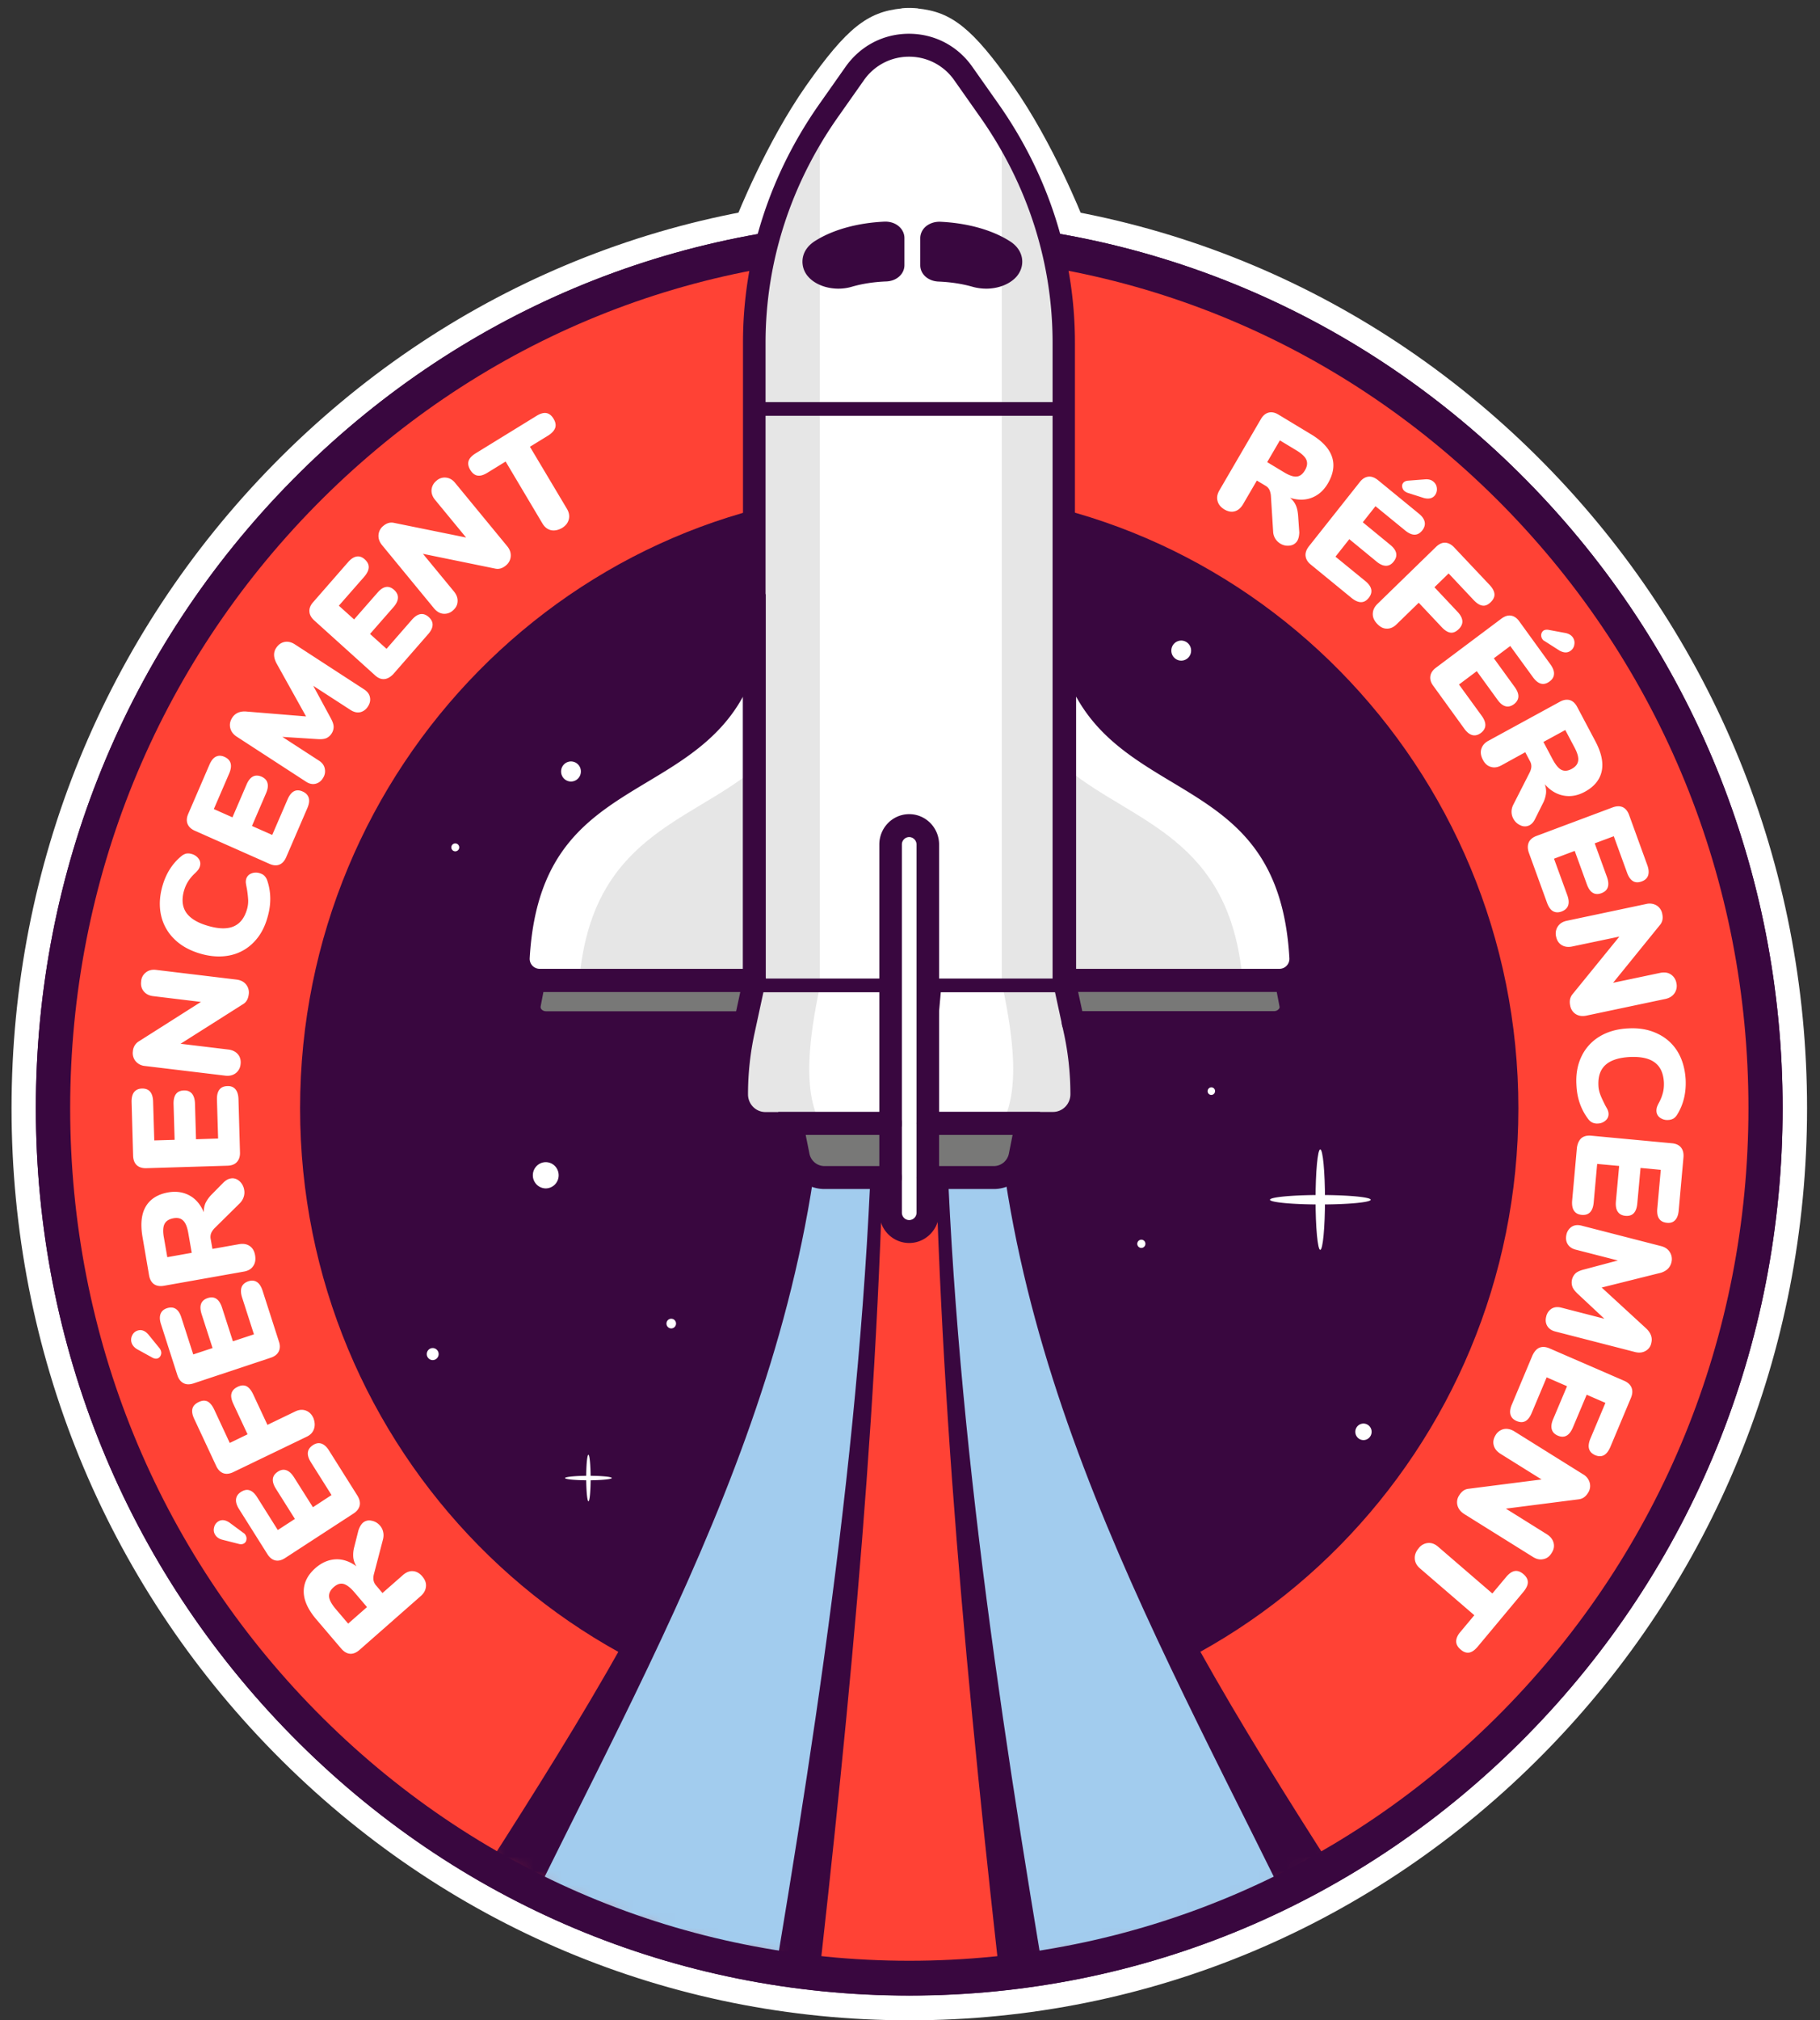 <svg width="128" height="142" fill="none" xmlns="http://www.w3.org/2000/svg"><rect width="100%" height="100%" fill="#333333" stroke="none"/><path d="M76.115 15.23s-2.045-5.183-4.884-9.22C68.393 1.975 66.921.829 64.532.596V10.62l7.264 5.648 4.319-1.038Zm-24.295 0s2.045-5.183 4.884-9.22c2.838-4.036 4.31-5.182 6.699-5.415V10.62l-7.264 5.648-4.319-1.038Z" fill="#fff"/><path d="M63.404.587s.4-.066 1.137 0l.262.681-.147 1.587-1.66.24s-.083-.847-.075-.88c0-.025.483-1.628.483-1.628Z" fill="#fff"/><path d="M63.95 141.128c-16.637 0-32.276-6.578-44.039-18.522C8.15 110.663 1.671 94.782 1.671 77.888c0-16.894 6.478-32.766 18.24-44.718 11.764-11.943 27.403-18.52 44.04-18.52s32.277 6.578 44.039 18.521c11.762 11.944 18.24 27.825 18.24 44.718 0 16.894-6.478 32.775-18.24 44.718-11.762 11.944-27.402 18.522-44.04 18.522Zm0-122.293c-15.54 0-30.141 6.146-41.127 17.3C11.838 47.29 5.785 62.115 5.785 77.898c0 15.772 6.053 30.606 17.038 41.761 10.986 11.154 25.594 17.3 41.128 17.3 15.533 0 30.142-6.146 41.127-17.3 10.985-11.155 17.038-25.989 17.038-41.761 0-15.773-6.053-30.607-17.038-41.762-10.985-11.162-25.586-17.3-41.127-17.3Z" fill="#39073F"/><path d="M63.95 15.52c16.409 0 31.835 6.488 43.434 18.265 11.599 11.778 17.987 27.442 17.987 44.103 0 16.662-6.388 32.326-17.987 44.104-11.599 11.777-27.025 18.264-43.434 18.264-16.408 0-31.835-6.487-43.434-18.264C8.918 110.214 2.521 94.55 2.521 77.888c0-16.66 6.388-32.317 17.995-44.103C32.115 22.008 47.542 15.521 63.95 15.521Zm0 122.302c15.762 0 30.584-6.237 41.733-17.55 11.148-11.32 17.283-26.37 17.283-42.375s-6.143-31.055-17.283-42.376C94.533 24.2 79.713 17.97 63.95 17.97c-15.762 0-30.584 6.238-41.732 17.55C11.068 46.84 4.934 61.89 4.934 77.897c0 16.005 6.143 31.055 17.284 42.375 11.149 11.313 25.97 17.55 41.732 17.55Zm0-124.029c-16.866 0-32.718 6.67-44.644 18.78C7.38 44.682.812 60.778.812 77.896c0 17.126 6.568 33.222 18.494 45.324C31.232 135.331 47.084 142 63.95 142c16.867 0 32.719-6.669 44.645-18.779 11.926-12.11 18.494-28.206 18.494-45.324s-6.568-33.223-18.494-45.325C96.669 20.462 80.817 13.793 63.95 13.793Zm0 122.293c-15.312 0-29.7-6.054-40.53-17.043C12.598 108.055 6.635 93.437 6.635 77.897S12.598 47.739 23.42 36.75c10.822-10.988 25.218-17.043 40.53-17.043 15.312 0 29.7 6.055 40.53 17.043 10.822 10.989 16.785 25.607 16.785 41.147 0 15.548-5.963 30.158-16.785 41.146-10.83 10.989-25.218 17.043-40.53 17.043Z" fill="#fff"/><path fill-rule="evenodd" clip-rule="evenodd" d="M124.113 77.897c0 33.737-26.936 61.08-60.153 61.08-33.226 0-60.161-27.351-60.161-61.08 0-33.73 26.935-61.08 60.161-61.08 33.217-.009 60.153 27.342 60.153 61.08Z" fill="#FF4235"/><path fill-rule="evenodd" clip-rule="evenodd" d="M105.585 77.897c0 23.347-18.641 42.276-41.634 42.276-22.993 0-41.635-18.929-41.635-42.276 0-23.348 18.642-42.276 41.635-42.276s41.634 18.928 41.634 42.276Z" fill="#39073F"/><path d="M63.95 121.394c-23.622 0-42.845-19.51-42.845-43.497S40.328 34.4 63.95 34.4c23.623 0 42.837 19.51 42.837 43.497 0 23.978-19.214 43.497-42.837 43.497Zm0-84.553c-22.297 0-40.431 18.414-40.431 41.056 0 22.641 18.142 41.055 40.431 41.055 22.298 0 40.432-18.422 40.432-41.055 0-22.642-18.134-41.056-40.432-41.056Z" fill="#39073F"/><mask id="a" style="mask-type:alpha" maskUnits="userSpaceOnUse" x="3" y="15" width="122" height="124"><ellipse cx="64.189" cy="77.257" rx="60.529" ry="61.462" fill="#D9D9D9"/></mask><g mask="url(#a)" fill-rule="evenodd" clip-rule="evenodd"><path d="M100.186 141.411c-13.643-21.346-27.344-40.349-29.283-66.487-5.35 0-8.54.1-13.889.1-1.938 26.137-15.148 44.086-29.3 66.387h72.472Z" fill="#39073F"/><path d="M54.062 141.411c3.73-22.052 7.043-44.103 7.394-66.487h-3.443c-1.334 24.834-14.004 44.335-24.302 66.487h20.35Z" fill="#A2CCEE"/><path d="M70.585 141.411c-2.51-22.11-4.67-44.228-4.907-66.487h-3.444c-.245 22.259-2.397 44.377-4.908 66.487h13.26Z" fill="#FF4235"/><path d="M94.184 141.411c-10.306-22.152-22.969-41.662-24.302-66.487h-3.444c.352 22.383 3.665 44.435 7.395 66.487h20.35Z" fill="#A2CCEE"/></g><path d="M63.952 140.264c-16.409 0-31.836-6.486-43.434-18.272C8.918 110.214 2.522 94.55 2.522 77.888c0-16.66 6.389-32.317 17.996-44.103 11.598-11.777 27.025-18.264 43.434-18.264 16.408 0 31.835 6.487 43.433 18.264 11.599 11.778 17.987 27.442 17.987 44.103 0 16.662-6.388 32.326-17.987 44.104-11.598 11.786-27.025 18.272-43.434 18.272Zm0-122.301c-15.763 0-30.584 6.238-41.733 17.55C11.07 46.833 4.935 61.883 4.935 77.888c0 16.006 6.143 31.056 17.284 42.376 11.149 11.321 25.97 17.55 41.733 17.55 15.762 0 30.583-6.237 41.732-17.55 11.149-11.32 17.284-26.37 17.284-42.376 0-16.005-6.143-31.055-17.284-42.375-11.149-11.312-25.97-17.55-41.732-17.55Z" fill="#39073F"/><path d="M25.508 107.041a.682.682 0 0 1 .614-.158c.237.042.442.158.605.349a.965.965 0 0 1 .221.449c.04.166.033.34-.016.531l-.63 2.409a1.106 1.106 0 0 0-.033.449.768.768 0 0 0 .18.365l.45.532 1.44-1.263c.229-.199.458-.291.703-.274.245.017.466.141.654.365.197.233.287.466.262.715-.024.249-.139.473-.368.672l-4.31 3.788c-.222.191-.442.282-.663.266-.221-.017-.425-.142-.614-.357l-1.75-2.052c-.597-.698-.892-1.354-.892-1.968 0-.615.278-1.172.843-1.662.433-.373.9-.573 1.398-.598.5-.025.99.142 1.465.49a1.466 1.466 0 0 1-.221-.622 2.13 2.13 0 0 1 .073-.756l.287-1.138c.082-.241.18-.415.302-.532Zm-1.35 4.286c-.228-.058-.45.017-.686.224-.238.208-.344.432-.328.665.017.232.172.523.45.855l.892 1.047 1.325-1.163-.892-1.047c-.286-.332-.54-.523-.76-.581Zm-6.895-3.438c.066.108.09.216.066.332a.335.335 0 0 1-.164.257c-.09.058-.204.075-.352.042l-1.145-.291c-.245-.058-.425-.174-.531-.349a.635.635 0 0 1-.082-.515.65.65 0 0 1 .286-.423c.23-.15.49-.125.785.066l.99.731a.365.365 0 0 1 .147.15Zm8.033-2.069c-.05.216-.197.407-.442.565l-4.802 3.123c-.245.158-.474.216-.695.166-.212-.05-.4-.199-.556-.448l-1.988-3.156c-.163-.258-.237-.499-.212-.698.024-.208.139-.374.343-.507.434-.282.81-.157 1.145.374l1.448 2.301 1.203-.781-1.334-2.118c-.335-.532-.286-.93.14-1.204.204-.133.4-.166.588-.1.197.067.368.224.54.49l1.334 2.11 1.308-.856-1.448-2.3c-.335-.532-.286-.931.148-1.213.204-.133.4-.166.597-.1.188.067.368.225.531.49l1.988 3.156c.155.25.213.491.164.706Zm-3.215-5.381c-.081.24-.253.423-.523.548l-5.153 2.483c-.262.125-.5.15-.704.075-.204-.075-.376-.249-.499-.515l-1.537-3.29c-.14-.29-.18-.539-.131-.73.049-.191.196-.349.441-.465.238-.116.442-.125.622-.042.172.092.327.274.466.565l1.096 2.351 1.252-.607-1.006-2.15c-.131-.292-.18-.533-.123-.724.049-.199.196-.348.433-.465.238-.116.442-.124.622-.041.172.091.327.274.466.565l1.006 2.151 1.947-.939c.27-.133.524-.15.753-.066.229.083.409.257.531.523.107.282.123.532.041.773ZM11.317 94.94a.423.423 0 0 1-.017.332.364.364 0 0 1-.22.207c-.098.034-.221.017-.352-.05l-1.039-.572c-.229-.125-.368-.283-.433-.474a.685.685 0 0 1 .04-.523.627.627 0 0 1 .385-.34c.253-.084.507 0 .744.265l.777.955a.6.6 0 0 1 .115.2Zm8.286.05c-.098.199-.287.348-.565.44l-5.423 1.802c-.278.091-.515.091-.711-.017-.197-.1-.344-.29-.434-.573l-1.145-3.563c-.098-.29-.106-.54-.033-.73.074-.192.221-.325.45-.4.483-.157.826.059 1.014.657l.835 2.591 1.358-.448-.77-2.384c-.187-.598-.048-.972.434-1.13.23-.075.434-.058.597.05.172.108.303.316.401.606l.769 2.384 1.48-.49-.834-2.591c-.188-.598-.04-.972.442-1.138.229-.075.425-.058.597.05.172.108.303.315.4.606l1.146 3.563c.098.274.09.515-.008.715Zm-3.379-12.16c.221-.041.426.025.614.183.18.166.294.366.335.615.033.174.017.34-.033.498a1.143 1.143 0 0 1-.278.449l-1.758 1.736a1.176 1.176 0 0 0-.254.365.75.75 0 0 0-.033.407l.123.698 1.881-.333c.295-.05.54-.008.745.133.204.141.327.358.376.656.049.3.008.549-.14.756-.138.208-.359.333-.654.382l-5.619.997c-.286.05-.523.008-.703-.116-.18-.133-.295-.34-.344-.632l-.458-2.674c-.155-.905-.082-1.628.23-2.151.31-.523.834-.856 1.57-.989.556-.1 1.063-.024 1.505.216.441.241.777.64 1.006 1.18a1.445 1.445 0 0 1 .122-.656 2.31 2.31 0 0 1 .45-.615l.818-.83c.164-.15.327-.25.5-.275Zm-3.337 2.966c-.164-.167-.4-.225-.695-.167-.311.059-.516.191-.622.4-.106.215-.123.539-.04.97l.236 1.363 1.718-.307-.237-1.362c-.074-.432-.188-.731-.36-.897Zm3.77-4.12c-.147.166-.376.25-.662.257l-5.701.175c-.295.008-.516-.067-.68-.216-.163-.158-.245-.382-.253-.673l-.106-3.746c-.009-.307.049-.548.171-.706.123-.158.303-.249.548-.257.508-.017.778.29.794.922l.082 2.724 1.431-.042-.074-2.508c-.016-.623.221-.947.728-.963.238-.009.426.066.565.224.13.158.204.39.213.698l.073 2.508 1.554-.05-.082-2.724c-.016-.631.23-.947.737-.964.245-.008.425.067.564.225.131.157.205.39.213.697l.106 3.746c.008.282-.065.507-.22.673Zm-6.403-13.323c.196-.158.434-.216.72-.183l5.66.681c.286.034.515.15.67.341a.891.891 0 0 1 .189.698c-.04.324-.172.556-.4.689L12.7 73.362l3.362.406c.286.034.515.15.67.333.156.182.221.423.188.697a.884.884 0 0 1-.343.632c-.196.15-.442.207-.728.174l-5.66-.681a.958.958 0 0 1-.655-.34.894.894 0 0 1-.188-.698.881.881 0 0 1 .4-.681l4.385-2.783-3.362-.407c-.286-.033-.507-.15-.662-.34-.156-.191-.213-.416-.18-.69a.844.844 0 0 1 .327-.63Zm7.591-2.126a3.218 3.218 0 0 1-1.644.914c-.646.14-1.341.108-2.094-.108-.744-.216-1.358-.549-1.832-1.014a3.323 3.323 0 0 1-.94-1.653c-.148-.64-.123-1.328.081-2.06.245-.88.687-1.594 1.333-2.126a.897.897 0 0 1 .336-.182.818.818 0 0 1 .392.025.876.876 0 0 1 .491.332.577.577 0 0 1 .098.507.794.794 0 0 1-.122.265 2.048 2.048 0 0 1-.23.25 2.93 2.93 0 0 0-.498.597c-.123.2-.213.416-.279.64-.171.615-.114 1.13.164 1.536.286.407.793.715 1.546.93.752.217 1.35.225 1.8.026.45-.2.76-.607.932-1.221a2.07 2.07 0 0 0 .074-.631 7.037 7.037 0 0 0-.099-.84 5.525 5.525 0 0 1-.065-.365.783.783 0 0 1 .025-.266.585.585 0 0 1 .343-.382.839.839 0 0 1 .589-.033c.147.042.262.1.344.183a.878.878 0 0 1 .204.332c.27.797.286 1.636.041 2.517-.204.764-.532 1.362-.99 1.827Zm1.807-5.457c-.204.083-.442.066-.712-.058l-5.226-2.317c-.27-.117-.442-.283-.524-.49-.082-.208-.065-.449.058-.723l1.48-3.43c.123-.283.27-.474.45-.565.18-.091.376-.091.605.008.466.208.58.598.336 1.171l-1.08 2.5 1.309.582.99-2.301c.245-.573.605-.756 1.063-.556.22.1.36.249.409.44.057.2.024.44-.099.722l-.99 2.301 1.424.631 1.08-2.5c.245-.573.605-.764 1.071-.548.221.1.36.25.417.44.058.2.025.44-.098.723l-1.48 3.43c-.115.274-.278.457-.483.54Zm.352-15.648c.237-.05.482.008.72.158l4.883 3.173c.229.15.368.332.409.548.049.224 0 .44-.14.656a.88.88 0 0 1-.53.399c-.222.05-.442 0-.672-.141l-2.642-1.711 1.227 2.267c.123.224.197.424.205.59a.846.846 0 0 1-.14.49.85.85 0 0 1-.375.332c-.156.066-.36.083-.614.066l-2.478-.157 2.585 1.677c.22.142.36.333.4.557a.855.855 0 0 1-.13.664.827.827 0 0 1-.524.399c-.221.05-.442 0-.67-.15l-4.884-3.172c-.237-.158-.384-.357-.442-.607-.057-.249-.008-.481.14-.714a.919.919 0 0 1 .416-.357c.18-.075.385-.1.614-.075l4.163.34-2.053-3.687c-.237-.424-.262-.797-.057-1.113.155-.24.352-.382.589-.432Zm7.017 2.608c-.22.017-.442-.074-.654-.274l-4.262-3.845c-.22-.2-.335-.407-.343-.632-.017-.224.073-.448.27-.664l2.445-2.8c.205-.232.401-.365.606-.398.196-.033.392.033.572.2.385.348.368.747-.04 1.22l-1.784 2.035 1.072.964 1.644-1.877c.409-.474.801-.532 1.178-.191.18.166.27.348.261.556-.008.208-.114.424-.319.656l-1.644 1.877 1.162 1.047 1.783-2.043c.409-.465.81-.532 1.194-.183.18.166.27.349.262.548-.008.208-.115.424-.32.656l-2.445 2.8c-.212.215-.417.332-.638.348Zm4.343-14.161c.246.025.467.15.647.374l3.656 4.443c.188.224.27.465.253.714a.9.9 0 0 1-.335.64c-.245.208-.499.282-.76.224l-5.08-1.038 2.176 2.641c.188.224.278.465.261.706-.008.25-.122.457-.335.64a.88.88 0 0 1-.679.224c-.245-.025-.458-.158-.646-.382l-3.656-4.444c-.18-.224-.262-.456-.246-.706a.9.9 0 0 1 .336-.64c.237-.198.482-.273.752-.215l5.072 1.03-2.176-2.641c-.188-.225-.27-.466-.254-.706a.9.9 0 0 1 .335-.632.848.848 0 0 1 .68-.232Zm7.387 3.696c-.245-.059-.441-.208-.597-.465l-2.593-4.361-1.284.79c-.27.165-.499.232-.695.198-.197-.033-.368-.166-.507-.398-.14-.233-.18-.449-.115-.64.066-.19.23-.365.5-.531l4.269-2.625c.27-.166.499-.233.695-.2.196.034.368.167.507.4.14.232.18.448.115.639-.066.19-.23.374-.491.54l-1.284.789 2.6 4.36c.148.25.197.499.132.748-.066.249-.221.448-.483.606-.27.15-.523.2-.769.15Zm52.497.731a.692.692 0 0 1-.531.349.987.987 0 0 1-.68-.141 1.095 1.095 0 0 1-.351-.35 1.047 1.047 0 0 1-.147-.506l-.156-2.483a1.284 1.284 0 0 0-.106-.44.695.695 0 0 0-.286-.291l-.597-.357-.974 1.67c-.155.257-.343.423-.58.49-.238.066-.483.016-.737-.134-.253-.157-.417-.357-.474-.598-.066-.24-.017-.49.139-.755l2.904-4.984c.147-.257.327-.407.548-.465.212-.058.45-.008.695.141l2.298 1.387c.786.474 1.268.997 1.465 1.578.196.582.098 1.196-.278 1.852-.287.499-.671.84-1.138 1.022-.466.183-.981.183-1.537.008.188.15.319.324.409.524.09.199.139.44.163.739l.082 1.17c-.008.234-.049.425-.13.574Zm-.057-4.502c.229-.016.425-.166.58-.432.164-.274.197-.514.107-.739-.09-.216-.327-.44-.695-.664l-1.17-.706-.892 1.528 1.17.706c.368.224.671.332.9.307Zm.629 5.582c-.024-.224.058-.449.238-.681l3.574-4.51c.18-.233.385-.357.606-.382.22-.025.441.058.67.24l2.871 2.351c.238.191.377.39.418.59.041.199-.017.398-.164.59-.319.406-.72.406-1.202.016l-2.094-1.711-.892 1.13 1.922 1.578c.483.39.565.789.246 1.187-.148.192-.328.291-.532.291-.204 0-.425-.091-.663-.29l-1.922-1.579-.973 1.23 2.094 1.71c.482.39.564.798.237 1.197-.155.19-.327.29-.532.29-.204 0-.425-.1-.662-.29l-2.871-2.35c-.221-.175-.344-.383-.368-.607Zm6.97-4.552a.466.466 0 0 1-.172-.29.35.35 0 0 1 .074-.3c.065-.082.171-.132.327-.149l1.178-.091c.253-.025.458.025.613.157a.668.668 0 0 1 .245.466.696.696 0 0 1-.139.498c-.171.216-.425.274-.768.19l-1.17-.373a.89.89 0 0 1-.188-.108Zm-2.242 8.613c.008-.258.115-.482.328-.69l4.114-4.003c.213-.207.425-.307.646-.299.221.009.434.116.638.332l2.478 2.625c.221.233.336.449.352.648.017.2-.073.39-.27.581-.188.183-.384.266-.572.233-.197-.025-.401-.158-.614-.382l-1.767-1.877-.997.971 1.619 1.72c.213.224.327.44.344.648.016.199-.074.398-.262.581-.188.183-.385.266-.573.24-.196-.024-.4-.157-.613-.381l-1.62-1.72-1.554 1.512c-.212.208-.441.316-.695.308-.246 0-.466-.117-.67-.333-.222-.232-.32-.465-.312-.714Zm4.049 4.386c.033-.225.164-.424.401-.598l4.589-3.439c.237-.174.458-.25.678-.216.221.033.418.166.589.407l2.184 3.015c.18.25.27.482.254.681-.008.208-.115.382-.311.523-.409.308-.801.208-1.17-.299l-1.595-2.192-1.153.864 1.464 2.018c.368.506.344.905-.057 1.212-.196.142-.393.191-.581.142-.196-.05-.384-.2-.564-.449l-1.464-2.018-1.252.938 1.595 2.193c.368.507.344.914-.065 1.221-.197.141-.393.191-.589.141-.196-.05-.385-.2-.565-.448l-2.183-3.015c-.172-.224-.238-.457-.205-.681Zm7.885-2.592a.472.472 0 0 1-.09-.324.418.418 0 0 1 .147-.274c.09-.066.205-.083.352-.066l1.162.216c.253.041.441.15.556.307.106.15.147.324.114.507a.626.626 0 0 1-.261.44c-.221.166-.483.158-.794-.017l-1.039-.664a.328.328 0 0 1-.147-.125Zm-.899 13.065a.691.691 0 0 1-.638.017 1.024 1.024 0 0 1-.515-.474 1.002 1.002 0 0 1-.123-.482c0-.174.041-.34.131-.514l1.129-2.218c.082-.158.123-.3.131-.432a.728.728 0 0 0-.098-.399l-.328-.623-1.676.922c-.262.142-.507.183-.745.108-.237-.066-.425-.232-.564-.506-.139-.266-.18-.524-.106-.756.073-.241.237-.432.499-.573l5.022-2.741c.253-.141.491-.175.703-.116.213.066.385.224.524.49l1.268 2.392c.433.814.58 1.52.449 2.118-.13.598-.523 1.08-1.177 1.437-.499.274-.998.365-1.497.274-.499-.092-.941-.358-1.325-.798.081.224.106.449.081.656a2.06 2.06 0 0 1-.237.723l-.523 1.047c-.107.224-.237.365-.385.448Zm2.233-3.887c.205.1.45.083.72-.066.278-.15.425-.341.458-.582.033-.232-.057-.548-.262-.93l-.646-1.221-1.537.839.646 1.22c.212.391.417.64.621.74Zm-2.298 5.099c.09-.199.278-.357.548-.456l5.349-2.002c.27-.1.507-.108.712-.017.196.092.352.283.45.557l1.276 3.513c.106.29.122.532.057.731-.065.191-.213.332-.442.415-.482.183-.826-.025-1.039-.614l-.932-2.559-1.341.499.858 2.359c.213.59.082.971-.392 1.146-.229.083-.426.075-.597-.025-.172-.1-.311-.3-.418-.59l-.858-2.359-1.456.549.932 2.558c.213.59.082.972-.401 1.154-.229.083-.425.075-.605-.025-.172-.1-.311-.299-.417-.59l-1.276-3.513c-.098-.282-.098-.523-.008-.73Zm10.257 10.591c-.139.207-.343.34-.622.407l-5.586 1.179c-.286.058-.532.025-.745-.108a.878.878 0 0 1-.392-.606c-.066-.316-.008-.582.163-.79l3.297-4.052-3.321.697c-.286.058-.532.025-.736-.1-.205-.124-.336-.323-.393-.597a.9.9 0 0 1 .123-.715c.139-.207.352-.34.638-.398l5.586-1.18a.976.976 0 0 1 .728.108.876.876 0 0 1 .393.606c.066.308.008.565-.172.773l-3.288 4.053 3.321-.698c.286-.058.532-.025.736.108a.904.904 0 0 1 .393.598.9.9 0 0 1-.123.715Zm-6.544 4.443a3.257 3.257 0 0 1 1.276-1.395c.564-.34 1.243-.532 2.02-.565.777-.042 1.456.083 2.053.374a3.258 3.258 0 0 1 1.407 1.262c.336.557.524 1.221.565 1.985.04.914-.156 1.728-.598 2.442a.828.828 0 0 1-.261.274.811.811 0 0 1-.377.1.856.856 0 0 1-.564-.158.584.584 0 0 1-.254-.448.828.828 0 0 1 .033-.291 1.68 1.68 0 0 1 .139-.308 3.1 3.1 0 0 0 .287-.73c.057-.225.073-.457.065-.698-.033-.64-.245-1.113-.638-1.404-.393-.299-.982-.423-1.75-.39-.778.041-1.35.224-1.718.556-.368.333-.532.814-.499 1.462.008.216.057.424.131.623.073.2.196.457.351.764.082.15.148.258.172.324a.735.735 0 0 1 .057.258.574.574 0 0 1-.204.473.835.835 0 0 1-.548.216.803.803 0 0 1-.385-.066.82.82 0 0 1-.294-.25c-.507-.672-.785-1.461-.826-2.375-.049-.772.074-1.445.36-2.035Zm-.015 5.756c.171-.141.4-.2.687-.175l5.676.532c.287.025.507.125.646.299.14.175.197.407.172.698l-.335 3.729c-.025.307-.115.54-.254.681-.139.15-.335.208-.572.183-.507-.05-.736-.382-.679-1.005l.245-2.716-1.423-.133-.229 2.5c-.057.623-.335.914-.843.864-.237-.025-.417-.117-.531-.29-.115-.167-.156-.408-.131-.715l.229-2.5-1.546-.142-.245 2.716c-.058.623-.344.914-.851.864-.237-.025-.417-.116-.532-.29-.114-.166-.155-.407-.131-.715l.336-3.729c.049-.29.147-.507.311-.656Zm4.522 14.95c-.212.125-.458.15-.736.083l-5.619-1.445c-.262-.066-.45-.2-.565-.39-.114-.191-.139-.416-.073-.665a.88.88 0 0 1 .376-.548c.188-.116.417-.141.679-.075l3.034.781-1.873-1.752c-.188-.175-.319-.341-.376-.499a.9.9 0 0 1 .229-.947c.123-.108.311-.19.565-.257l2.404-.64-2.977-.764c-.254-.066-.442-.2-.556-.39-.115-.191-.139-.424-.082-.673a.88.88 0 0 1 .376-.548c.188-.116.417-.141.679-.075l5.62 1.445c.278.075.474.216.605.432a.92.92 0 0 1 .098.723.936.936 0 0 1-.286.473 1.253 1.253 0 0 1-.557.266l-4.057 1.013 3.092 2.84c.36.325.491.674.401 1.04a.797.797 0 0 1-.401.572Zm-7.468-.224c.205-.083.442-.067.712.05l5.243 2.275c.27.117.442.283.523.49.082.208.066.449-.049.723l-1.447 3.447c-.123.282-.27.473-.45.573-.18.091-.377.091-.606 0-.474-.208-.58-.598-.343-1.171l1.055-2.508-1.317-.573-.973 2.308c-.246.574-.597.765-1.064.565-.221-.099-.36-.241-.417-.44-.057-.199-.024-.44.098-.723l.974-2.309-1.432-.623-1.055 2.509c-.245.581-.597.764-1.071.556-.221-.1-.36-.24-.418-.44-.057-.2-.024-.44.099-.723l1.447-3.446c.131-.274.287-.457.491-.54Zm.287 14.859c-.246.058-.483.008-.728-.141l-4.859-3.032c-.245-.158-.401-.357-.466-.598a.863.863 0 0 1 .123-.714c.171-.274.384-.432.654-.457l5.137-.656-2.888-1.802c-.245-.158-.409-.349-.474-.59-.066-.233-.025-.474.123-.714a.899.899 0 0 1 .572-.432c.237-.05.483 0 .736.149l4.859 3.032a.973.973 0 0 1 .458.589.866.866 0 0 1-.123.715c-.163.266-.376.415-.646.448l-5.128.656 2.887 1.803c.245.158.401.349.466.589.066.241.025.474-.122.706-.148.25-.336.399-.581.449Zm-8.14-1.13c.254-.025.483.058.712.249l3.828 3.298.973-1.163c.205-.241.401-.382.605-.415.197-.033.401.041.606.216.204.174.311.365.311.573 0 .199-.107.423-.303.664l-3.223 3.862c-.204.241-.401.382-.597.416-.196.033-.401-.034-.605-.216-.205-.175-.311-.366-.311-.573 0-.208.098-.432.303-.673l.973-1.163-3.828-3.297c-.221-.191-.344-.416-.36-.673-.016-.258.073-.498.27-.731a.91.91 0 0 1 .646-.374ZM40.852 54.225a.7.7 0 0 1-.695.706.7.7 0 0 1-.695-.706.7.7 0 0 1 .695-.706.7.7 0 0 1 .696.706Zm42.918-8.497a.7.7 0 0 1-.695.706.7.7 0 0 1-.695-.706.7.7 0 0 1 .695-.705.7.7 0 0 1 .695.705Zm12.122 55.49c.316 0 .573-.26.573-.581a.577.577 0 0 0-.573-.581.577.577 0 0 0-.573.581c0 .321.257.581.573.581ZM85.455 76.692a.266.266 0 0 1-.262.266.26.26 0 0 1-.261-.266c0-.141.114-.266.261-.266a.26.26 0 0 1 .262.266Zm-4.899 10.731c0 .157-.13.29-.286.29a.292.292 0 0 1-.287-.29c0-.158.131-.29.287-.29.155 0 .286.124.286.29ZM63.445 59.159a.378.378 0 0 1-.376.382.378.378 0 0 1-.377-.382c0-.216.172-.382.377-.382.212 0 .376.166.376.382ZM41.54 103.885c0 .905-.066 1.636-.156 1.636-.082 0-.156-.731-.156-1.636 0-.905.066-1.636.156-1.636.082 0 .155.731.155 1.636Z" fill="#fff"/><path d="M41.383 104.043c-.908 0-1.644-.067-1.644-.158 0-.083.736-.158 1.644-.158.908 0 1.645.067 1.645.158 0 .083-.737.158-1.645.158Zm-9.086-44.485a.278.278 0 1 1-.556 0 .278.278 0 1 1 .556 0ZM47.544 93.03a.34.34 0 0 1-.336.34.34.34 0 0 1-.335-.34c0-.192.147-.341.335-.341.189 0 .336.15.336.34Zm-16.695 2.142a.422.422 0 0 1-.417.424.422.422 0 0 1-.417-.424c0-.232.188-.423.417-.423.229 0 .417.191.417.423Z" fill="#fff"/><path d="M51.879 71.875H38.227c-.736 0-1.293-.614-1.17-1.287l.32-1.686h15.131m22.78 2.974h14.135c.736 0 1.292-.615 1.17-1.288l-.32-1.686H75.78M65.016 78.96h6.928l-.45 2.276a1.874 1.874 0 0 1-1.832 1.528h-4.654m-2.611 0h-4.654c-.892 0-1.66-.64-1.832-1.528l-.45-2.276h6.936" fill="#787877"/><path d="M74.912 68.869V24.043c0-5.806-1.825-11.487-5.252-16.346l-1.807-2.566a4.665 4.665 0 0 0-7.648 0l-1.808 2.566c-3.427 4.859-5.252 10.54-5.252 16.346v44.826m-15.098 0h15.09V41.717c0 15.557-15.663 9.352-16.587 25.557a1.513 1.513 0 0 0 1.497 1.595Z" fill="#fff"/><path d="M40.747 68.868H53V54.101c-4.605 3.754-11.386 4.759-12.253 14.767Z" fill="#C7C6C7" opacity=".43"/><path d="M90.07 68.869H74.979V41.717c0 15.557 15.663 9.352 16.588 25.557a1.503 1.503 0 0 1-1.497 1.595ZM65.342 78.927h8.801c1.112 0 2.02-.922 2.02-2.052 0-1.511-.163-3.023-.482-4.493L75 69.25l-8.792.009m-3.973-.009-9.17.009-.678 3.123a21.288 21.288 0 0 0-.483 4.493c0 1.13.908 2.052 2.02 2.052h8.802" fill="#fff"/><path d="M65.343 58.47h-2.617v27.799h2.617v-27.8Z" fill="#fff"/><path d="M57.661 8.851c-2.928 4.593-4.482 9.843-4.482 15.191v44.826h4.482V8.851Zm12.794 0v60.017h4.483V24.043c0-5.358-1.555-10.599-4.483-15.192Zm5.325 63.531-.68-3.132h-4.605c.818 3.88 1.203 7.4 0 9.677h3.746c1.113 0 2.02-.922 2.02-2.052 0-1.511-.163-3.023-.482-4.493Zm-23.386 0 .679-3.132h4.605c-.818 3.88-1.203 7.4 0 9.677h-3.746c-1.113 0-2.02-.922-2.02-2.052 0-1.511.163-3.023.482-4.493Zm34.992-3.513H75.133V54.1c4.605 3.755 11.378 4.76 12.253 14.768Z" fill="#C7C6C7" opacity=".43"/><path d="M74.822 69.707a.795.795 0 0 1-.794-.805V24.084c0-5.656-1.767-11.138-5.104-15.872l-1.808-2.567a3.858 3.858 0 0 0-3.182-1.66 3.858 3.858 0 0 0-3.181 1.66l-1.808 2.567c-3.337 4.734-5.104 10.224-5.104 15.872V68.91a.795.795 0 0 1-.794.806.795.795 0 0 1-.793-.806V24.084c0-5.988 1.865-11.803 5.399-16.81l1.807-2.567c1.047-1.487 2.675-2.334 4.466-2.334 1.792 0 3.427.847 4.466 2.334L70.2 7.273c3.534 5.008 5.399 10.823 5.399 16.81V68.91a.77.77 0 0 1-.778.797Z" fill="#39073F"/><path d="M58.962 20.288c-.842 0-1.652-.307-2.118-.838a1.578 1.578 0 0 1-.393-1.271c.066-.482.36-.906.827-1.213 1.243-.806 2.993-1.296 4.915-1.387.418-.017.81.116 1.08.382.213.208.335.482.335.772v1.902c0 .623-.547 1.122-1.284 1.147-.858.033-1.676.157-2.42.373-.312.092-.63.133-.942.133Zm-.916-1.902c.188.208.818.39 1.432.216a11.808 11.808 0 0 1 2.544-.415v-.988c-1.53.1-2.945.506-3.894 1.12a.394.394 0 0 0-.082.067Zm4.213-1.204h.016l-.049-.806.033.806Zm7.101 3.106a3.56 3.56 0 0 1-.933-.124c-.753-.216-1.57-.34-2.43-.374-.727-.033-1.275-.523-1.275-1.146v-1.902c0-.291.122-.565.335-.773.27-.257.663-.398 1.08-.382 1.922.092 3.672.582 4.916 1.387.466.3.76.731.826 1.205.065.448-.074.905-.393 1.27-.474.532-1.284.84-2.127.84Zm-3.052-2.101c.9.058 1.751.191 2.544.415.614.175 1.236-.008 1.432-.216a.398.398 0 0 0-.082-.066c-.949-.615-2.356-1.014-3.894-1.121v.988Zm-12.466 51.52H37.957a2.29 2.29 0 0 1-1.669-.73 2.274 2.274 0 0 1-.613-1.712c.482-8.547 5.03-11.27 9.046-13.68 4.041-2.425 7.542-4.526 7.542-11.827h1.587v27.949h-.008Zm-1.587-20.748c-1.603 2.932-4.196 4.485-6.732 6.005-4.024 2.417-7.828 4.701-8.27 12.392a.706.706 0 0 0 .704.74h14.298V48.959ZM89.98 69.707H74.095V41.75h1.587c0 7.309 3.492 9.402 7.541 11.827 4.016 2.409 8.556 5.142 9.047 13.68.033.64-.18 1.246-.614 1.71a2.294 2.294 0 0 1-1.676.74Zm-14.298-1.611H89.98a.706.706 0 0 0 .703-.74c-.434-7.69-4.245-9.975-8.27-12.392-2.535-1.52-5.128-3.081-6.731-6.005v19.137Z" fill="#39073F"/><path d="M52.058 72.68H38.407a1.998 1.998 0 0 1-1.563-.73 1.819 1.819 0 0 1-.384-1.512l.45-2.334h15.148c.442 0 .794.357.794.806a.795.795 0 0 1-.794.806h-13.84l-.196 1.03a.25.25 0 0 0 .05.182c.073.091.195.15.334.15h13.652c.442 0 .794.357.794.805a.788.788 0 0 1-.794.798Zm37.544 0H75.467a.795.795 0 0 1-.793-.805c0-.449.352-.806.793-.806h14.135a.428.428 0 0 0 .335-.15.192.192 0 0 0 .05-.182l-.197-1.03H75.95a.795.795 0 0 1-.794-.806c0-.448.352-.805.794-.805h15.148l.45 2.334a1.84 1.84 0 0 1-.384 1.511c-.385.474-.949.74-1.562.74Z" fill="#39073F"/><path d="M74.046 79.766h-8.794a.795.795 0 0 1-.793-.806c0-.449.352-.806.793-.806h8.802c.679 0 1.227-.556 1.227-1.246 0-1.453-.156-2.907-.467-4.327l-.76-3.513a.812.812 0 0 1 .605-.964c.425-.1.85.183.949.615l.76 3.513c.336 1.528.5 3.107.5 4.668-.009 1.586-1.268 2.865-2.822 2.865Zm-11.41-.001h-8.802c-1.554 0-2.814-1.279-2.814-2.857 0-1.57.172-3.14.5-4.668l.76-3.513a.802.802 0 0 1 .949-.615c.425.1.695.524.605.964l-.76 3.513a20.26 20.26 0 0 0-.467 4.328c0 .689.548 1.245 1.227 1.245h8.802c.441 0 .793.358.793.806 0 .44-.36.797-.793.797Z" fill="#39073F"/><path d="M63.944 87.365c-1.162 0-2.102-.955-2.102-2.134V59.358c0-1.18.94-2.134 2.102-2.134s2.102.955 2.102 2.134v25.873c0 1.179-.949 2.134-2.102 2.134Zm0-28.53a.517.517 0 0 0-.515.523v25.873c0 .29.229.523.515.523a.517.517 0 0 0 .515-.523V59.358a.522.522 0 0 0-.515-.523Z" fill="#39073F"/><path d="M69.898 83.57h-4.646a.795.795 0 0 1-.793-.806c0-.448.352-.806.793-.806H69.9c.515 0 .957-.373 1.055-.88l.261-1.312h-5.963a.795.795 0 0 1-.793-.806c0-.449.352-.806.793-.806h7.894l-.638 3.24c-.246 1.262-1.35 2.176-2.61 2.176Zm-7.264 0H57.98c-1.268 0-2.364-.914-2.61-2.176l-.638-3.24h7.902c.442 0 .793.357.793.806a.795.795 0 0 1-.793.806h-5.971l.262 1.312c.098.507.54.88 1.055.88h4.654c.442 0 .793.358.793.806a.8.8 0 0 1-.793.806Zm0-13.83h-9.57a.478.478 0 0 1-.474-.481c0-.266.212-.482.474-.482h9.57c.262 0 .475.216.475.482a.478.478 0 0 1-.475.481Zm12.188 0h-9.57a.478.478 0 0 1-.475-.481c0-.266.213-.482.475-.482h9.57c.262 0 .474.216.474.482a.478.478 0 0 1-.474.481Zm.065-40.515h-21.75a.478.478 0 0 1-.474-.482c0-.265.213-.481.475-.481h21.75a.48.48 0 0 1 .474.481.478.478 0 0 1-.475.482Zm-17.16-11.428 4.499-1.42.458.299s.04 1.038.016 1.17c-.016.134-.188.54-.286.657-.098.116-.016.232-.605.365-.59.133-1.227.208-1.718.308-.49.1-.188.249-.793.116-.606-.133-1.04-.1-1.211-.208-.172-.116-.622-.482-.646-.54-.025-.058.286-.747.286-.747Zm8.13-1.288s-.286 1.86-.188 1.944c.098.074-.245.382.605.515.85.132 1.342.19 2.323.174.982-.017.646.191 1.309-.058.662-.25.662-.29.793-.557.131-.265.262-.481.172-.63-.098-.15.098-.233-.589-.5-.679-.265-3.345-.655-3.345-.655l-1.08-.233Z" fill="#39073F"/><path d="M93.186 84.316c0 1.952-.147 3.53-.335 3.53-.18 0-.328-1.578-.328-3.53 0-1.951.148-3.53.328-3.53.188 0 .335 1.587.335 3.53Z" fill="#fff"/><path d="M92.86 84.657c-1.956 0-3.543-.15-3.543-.332 0-.183 1.587-.332 3.542-.332 1.955 0 3.542.15 3.542.332 0 .182-1.587.332-3.542.332Zm-53.57-2.051a.918.918 0 0 1-.907.922.918.918 0 0 1-.908-.922c0-.507.409-.922.908-.922.498 0 .907.407.907.922Z" fill="#fff"/></svg>